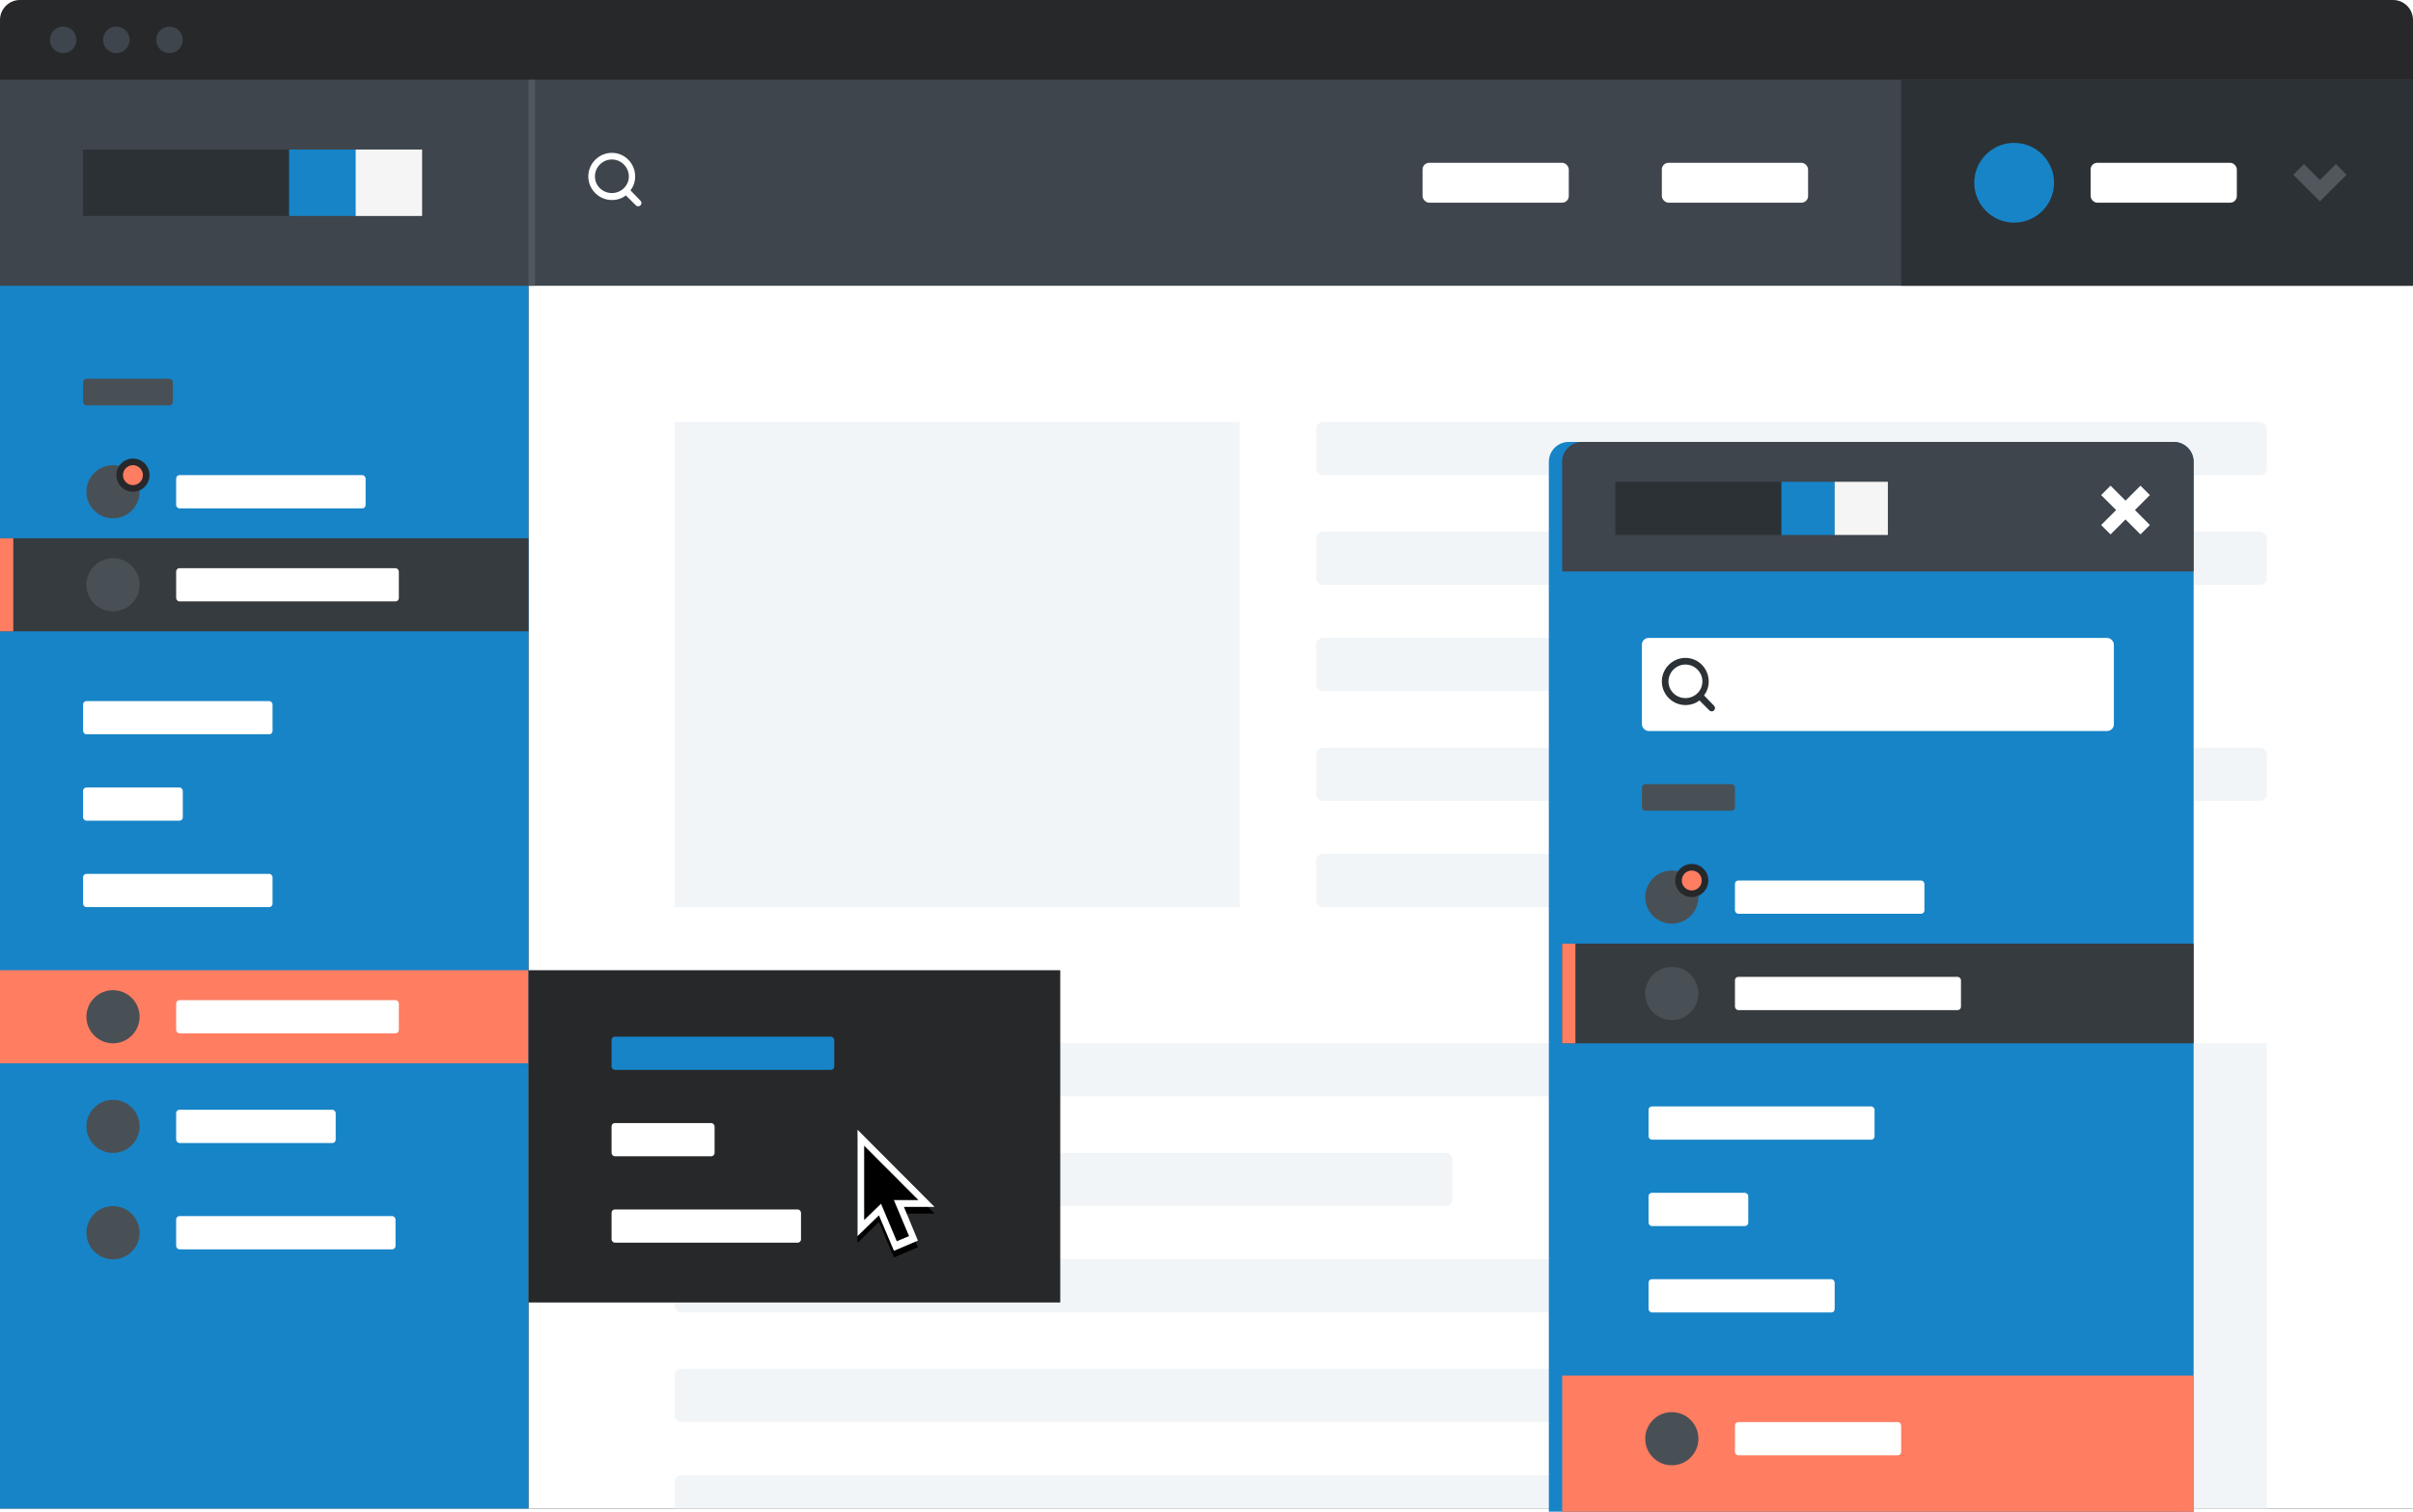 <svg width="726px" height="455px" viewBox="0 0 726 455" version="1.1" xmlns="http://www.w3.org/2000/svg" xmlns:xlink="http://www.w3.org/1999/xlink">
  <defs>
    <path d="M6,0 L184,0 C187.314,-6.08718376e-16 190,2.686 190,6 L190,322 L0,322 L0,6 C-4.05812251e-16,2.686 2.686,6.08718376e-16 6,0 Z" id="path-1"></path>
    <filter x="-18.9%" y="-9.9%" width="133.7%" height="119.9%" filterUnits="objectBoundingBox" id="filter-2">
      <feOffset dx="-4" dy="0" in="SourceAlpha" result="shadowOffsetOuter1"></feOffset>
      <feGaussianBlur stdDeviation="10" in="shadowOffsetOuter1" result="shadowBlurOuter1"></feGaussianBlur>
      <feColorMatrix values="0 0 0 0 0   0 0 0 0 0   0 0 0 0 0  0 0 0 0.198 0" type="matrix" in="shadowBlurOuter1"></feColorMatrix>
    </filter>
    <polygon id="path-3" points="13.968 23.238 18.168 33.378 18.17 33.38 10.958 36.448 6.449 25.767 0 32.03 0 0 23.182 23.238"></polygon>
    <filter x="-133.7%" y="-79.6%" width="367.4%" height="270.1%" filterUnits="objectBoundingBox" id="filter-4">
      <feOffset dx="0" dy="2" in="SourceAlpha" result="shadowOffsetOuter1"></feOffset>
      <feGaussianBlur stdDeviation="10" in="shadowOffsetOuter1" result="shadowBlurOuter1"></feGaussianBlur>
      <feColorMatrix values="0 0 0 0 0   0 0 0 0 0   0 0 0 0 0  0 0 0 0.202 0" type="matrix" in="shadowBlurOuter1"></feColorMatrix>
    </filter>
  </defs>
  <g id="responsive-sidebar-navigation-featured" stroke="none" stroke-width="1" fill="none" fill-rule="evenodd">
    <g id="desktop" transform="translate(0, 0)">
      <path d="M726,454 L0,454 L0,6 C0,2.687 2.687,0 6,0 L720,0 C723.313,0 726,2.687 726,6 L726,454 Z" id="container_bg" fill="#27282A"></path>
      <polygon id="Combined-Shape" fill="#27282A" opacity="0.269" points="0 24 726 24 726 454 0 454"></polygon>
      <polygon id="Combined-Shape-Copy" fill="#3E454C" points="0 24 726 24 726 86 0 86"></polygon>
      <rect id="Rectangle-5" fill="#FFFFFF" x="159" y="86" width="567" height="368"></rect>
      <rect id="Rectangle-10" fill="#F1F5F8" x="203" y="127" width="170" height="146"></rect>
      <rect id="Rectangle-10-Copy" fill="#F1F5F8" x="512" y="314" width="170" height="140"></rect>
      <rect id="Rectangle-11" fill="#F1F5F8" x="396" y="127" width="286" height="16" rx="2"></rect>
      <rect id="Rectangle-11-Copy-5" fill="#F1F5F8" x="203" y="314" width="286" height="16" rx="2"></rect>
      <rect id="Rectangle-11-Copy" fill="#F1F5F8" x="396" y="160" width="286" height="16" rx="2"></rect>
      <rect id="Rectangle-11-Copy-6" fill="#F1F5F8" x="203" y="347" width="234" height="16" rx="2"></rect>
      <rect id="Rectangle-11-Copy-2" fill="#F1F5F8" x="396" y="192" width="104" height="16" rx="2"></rect>
      <rect id="Rectangle-11-Copy-7" fill="#F1F5F8" x="203" y="379" width="286" height="16" rx="2"></rect>
      <rect id="Rectangle-11-Copy-3" fill="#F1F5F8" x="396" y="225" width="286" height="16" rx="2"></rect>
      <rect id="Rectangle-11-Copy-8" fill="#F1F5F8" x="203" y="412" width="266" height="16" rx="2"></rect>
      <rect id="Rectangle-11-Copy-4" fill="#F1F5F8" x="396" y="257" width="167" height="16" rx="2"></rect>
      <path d="M489,454 L203,454 L203,446 C203,444.895 203.895,444 205,444 L487,444 C488.105,444 489,444.895 489,446 L489,454 Z" id="Combined-Shape" fill="#F1F5F8"></path>
      
      <rect id="Rectangle-5-Copy" fill="#1784C7" x="0" y="86" width="159" height="368"></rect>
      
      <rect id="Rectangle-6" fill="#495055" x="25" y="114" width="27" height="8" rx="1"></rect>
      <rect id="Rectangle-8" fill="#363B3F" x="0" y="162" width="159" height="28"></rect>
      <rect id="Rectangle-8-Copy-2" fill="#FF7D61" x="0" y="292" width="159" height="28"></rect>
      <rect id="Rectangle-9" fill="#27282A" x="159" y="292" width="160" height="100"></rect>
      <rect id="Rectangle-7-Copy-5" fill="#1784C7" x="184" y="312" width="67" height="10" rx="1"></rect>
      <rect id="Rectangle-7-Copy-8" fill="#FFFFFF" x="184" y="338" width="31" height="10" rx="1"></rect>
      <rect id="Rectangle-7-Copy-9" fill="#FFFFFF" x="184" y="364" width="57" height="10" rx="1"></rect>
      
      <rect id="Rectangle-8-Copy" fill="#FF7D61" x="0" y="162" width="4" height="28"></rect>
      
      <rect id="Rectangle-7" fill="#FFFFFF" x="53" y="143" width="57" height="10" rx="1"></rect>
      <rect id="Rectangle-7-Copy-2" fill="#FFFFFF" x="25" y="211" width="57" height="10" rx="1"></rect>
      <rect id="Rectangle-7-Copy-3" fill="#FFFFFF" x="25" y="237" width="30" height="10" rx="1"></rect>
      <rect id="Rectangle-7-Copy-4" fill="#FFFFFF" x="25" y="263" width="57" height="10" rx="1"></rect>
      <rect id="Rectangle-7-Copy" fill="#FFFFFF" x="53" y="171" width="67" height="10" rx="1"></rect>
      <rect id="Rectangle-7-Copy-5" fill="#FFFFFF" x="53" y="301" width="67" height="10" rx="1"></rect>
      <rect id="Rectangle-7-Copy-6" fill="#FFFFFF" x="53" y="334" width="48" height="10" rx="1"></rect>
      <rect id="Rectangle-7-Copy-7" fill="#FFFFFF" x="53" y="366" width="66" height="10" rx="1"></rect>
      <circle id="Oval-2" fill="#495055" cx="34" cy="148" r="8"></circle>
      <circle id="Oval-3" stroke="#27282A" stroke-width="2" fill="#FF7D61" cx="40" cy="143" r="4"></circle>
      <circle id="Oval-2-Copy" fill="#495055" cx="34" cy="176" r="8"></circle>
      <circle id="Oval-2-Copy-2" fill="#495055" cx="34" cy="306" r="8"></circle>
      <circle id="Oval-2-Copy-3" fill="#495055" cx="34" cy="339" r="8"></circle>
      <circle id="Oval-2-Copy-4" fill="#495055" cx="34" cy="371" r="8"></circle>
      <g id="zoom-2" transform="translate(177, 46)" fill="#FFFFFF" fill-rule="nonzero">
        <path d="M12.7,11.3 C13.6,10.1 14.1,8.7 14.1,7.1 C14.1,3.2 11,0 7.1,0 C3.2,0 0,3.2 0,7.1 C0,11 3.2,14.2 7.1,14.2 C8.7,14.2 10.2,13.7 11.3,12.8 L14.3,15.8 C14.5,16 14.8,16.1 15,16.1 C15.2,16.1 15.5,16 15.7,15.8 C16.1,15.4 16.1,14.8 15.7,14.4 L12.7,11.3 Z M7.1,12.1 C4.3,12.1 2,9.9 2,7.1 C2,4.3 4.3,2 7.1,2 C9.9,2 12.2,4.3 12.2,7.1 C12.2,9.9 9.9,12.1 7.1,12.1 Z" id="Shape"></path>
      </g>
      <rect id="Rectangle" fill="#2C3136" x="25" y="45" width="62" height="20"></rect>
      <rect id="Rectangle-Copy" fill="#1784C7" x="87" y="45" width="20" height="20"></rect>
      <rect id="Rectangle-Copy-2" fill="#F5F5F5" x="107" y="45" width="20" height="20"></rect>
      <rect id="Rectangle-2" fill="#50575E" x="159" y="24" width="2" height="62"></rect>
      <rect id="Rectangle-3" fill="#2C3135" x="572" y="24" width="154" height="62"></rect>
      <g id="bold-down" transform="translate(690, 49)" fill="#51585D" fill-rule="nonzero">
        <polygon id="Shape" points="16 3.6 12.8 0.4 8 5.2 3.2 0.4 0 3.6 8 11.6"></polygon>
      </g>
      <circle id="Oval" fill="#1784C7" cx="606" cy="55" r="12"></circle>
      <rect id="Rectangle-4" fill="#FFFFFF" x="629" y="49" width="44" height="12" rx="2"></rect>
      <rect id="Rectangle-4-Copy" fill="#FFFFFF" x="500" y="49" width="44" height="12" rx="2"></rect>
      <rect id="Rectangle-4-Copy-2" fill="#FFFFFF" x="428" y="49" width="44" height="12" rx="2"></rect>
      <g id="dots" transform="translate(15, 8)" fill="#3E454C">
        <path d="M8,4 C8,6.209 6.209,8 4,8 C1.791,8 0,6.209 0,4 C0,1.791 1.791,0 4,0 C6.209,0 8,1.791 8,4" id="Fill-6"></path>
        <path d="M24,4 C24,6.209 22.209,8 20,8 C17.791,8 16,6.209 16,4 C16,1.791 17.791,0 20,0 C22.209,0 24,1.791 24,4" id="Fill-8"></path>
        <path d="M40,4 C40,6.209 38.209,8 36,8 C33.791,8 32,6.209 32,4 C32,1.791 33.791,0 36,0 C38.209,0 40,1.791 40,4" id="Fill-10"></path>
      </g>
    </g>
    <g id="mobile" transform="translate(470, 133)">
      <g id="mobile_bg">
        <use fill="#1784C7" fill-opacity="1" filter="url(#filter-2)" xlink:href="#path-1"></use>
        <use fill="#1784C7" fill-rule="evenodd" xlink:href="#path-1"></use>
      </g>
      <polygon id="Combined-Shape" fill="#FF7D61" points="190 281 190 322 0 322 0 281"></polygon>
      <polygon id="Combined-Shape-Copy-2" fill="#363B3F" points="190 151 190 181 0 181 0 151"></polygon>
      <polygon id="Combined-Shape-Copy-3" fill="#FF7D61" points="4 151 4 181 0 181 0 151"></polygon>
      <path d="M190,39 L0,39 L0,6 C-4.05812251e-16,2.686 2.686,6.08718376e-16 6,0 L184,0 C187.314,-6.08718376e-16 190,2.686 190,6 L190,39 Z" id="Combined-Shape" fill="#3E454C"></path>
      <g id="x" transform="translate(165, 16)" stroke="#FFFFFF" stroke-linecap="square" stroke-width="4">
        <path d="M0,0 L9.011,9.011" id="Line"></path>
        <path d="M9.011,0 L0,9.011" id="Line-Copy"></path>
      </g>
      <rect id="Rectangle-12" fill="#2C3136" x="16" y="12" width="50" height="16"></rect>
      <rect id="Rectangle-12-Copy" fill="#1784C7" x="66" y="12" width="16" height="16"></rect>
      <rect id="Rectangle-12-Copy-2" fill="#F5F5F5" x="82" y="12" width="16" height="16"></rect>
      <rect id="Rectangle-13" fill="#FFFFFF" x="24" y="59" width="142" height="28" rx="2"></rect>
      <g id="zoom-2" transform="translate(30, 65)" fill="#2C3136" fill-rule="nonzero">
        <path d="M12.7,11.3 C13.6,10.1 14.1,8.7 14.1,7.1 C14.1,3.2 11,0 7.1,0 C3.2,0 0,3.2 0,7.1 C0,11 3.2,14.2 7.1,14.2 C8.7,14.2 10.2,13.7 11.3,12.8 L14.3,15.8 C14.5,16 14.8,16.1 15,16.1 C15.2,16.1 15.5,16 15.7,15.8 C16.1,15.4 16.1,14.8 15.7,14.4 L12.7,11.3 Z M7.1,12.1 C4.3,12.1 2,9.9 2,7.1 C2,4.3 4.3,2 7.1,2 C9.9,2 12.2,4.3 12.2,7.1 C12.2,9.9 9.9,12.1 7.1,12.1 Z" id="Shape"></path>
      </g>
      <rect id="Rectangle-14" fill="#495055" x="24" y="103" width="28" height="8" rx="1"></rect>
      <rect id="Rectangle-7" fill="#FFFFFF" x="52" y="132" width="57" height="10" rx="1"></rect>
      <rect id="Rectangle-7-Copy-10" fill="#FFFFFF" x="52" y="161" width="68" height="10" rx="1"></rect>
      <rect id="Rectangle-7-Copy-14" fill="#FFFFFF" x="52" y="295" width="50" height="10" rx="1"></rect>
      <rect id="Rectangle-7-Copy-11" fill="#FFFFFF" x="26" y="200" width="68" height="10" rx="1"></rect>
      <rect id="Rectangle-7-Copy-12" fill="#FFFFFF" x="26" y="226" width="30" height="10" rx="1"></rect>
      <rect id="Rectangle-7-Copy-13" fill="#FFFFFF" x="26" y="252" width="56" height="10" rx="1"></rect>
      <circle id="Oval-2" fill="#495055" cx="33" cy="137" r="8"></circle>
      <circle id="Oval-2-Copy-5" fill="#495055" cx="33" cy="166" r="8"></circle>
      <circle id="Oval-2-Copy-6" fill="#495055" cx="33" cy="300" r="8"></circle>
      <circle id="Oval-3" stroke="#27282A" stroke-width="2" fill="#FF7D61" cx="39" cy="132" r="4"></circle>
    </g>
    <g id="default" transform="translate(258, 340)" fill-rule="nonzero">
      <g id="Combined-Shape">
        <use fill="black" fill-opacity="1" filter="url(#filter-4)" xlink:href="#path-3"></use>
        <use fill="#FFFFFF" fill-rule="evenodd" xlink:href="#path-3"></use>
      </g>
      <polygon id="Shape" fill="#000000" points="15.502 32.018 11.814 33.566 5.614 18.818 9.296 17.268 15.502 32.018"></polygon>
      <polygon id="Shape" fill="#000000" points="2 4.814 2 27.19 7.938 21.458 8.794 21.18 18.33 21.18"></polygon>
    </g>
  </g>
</svg>